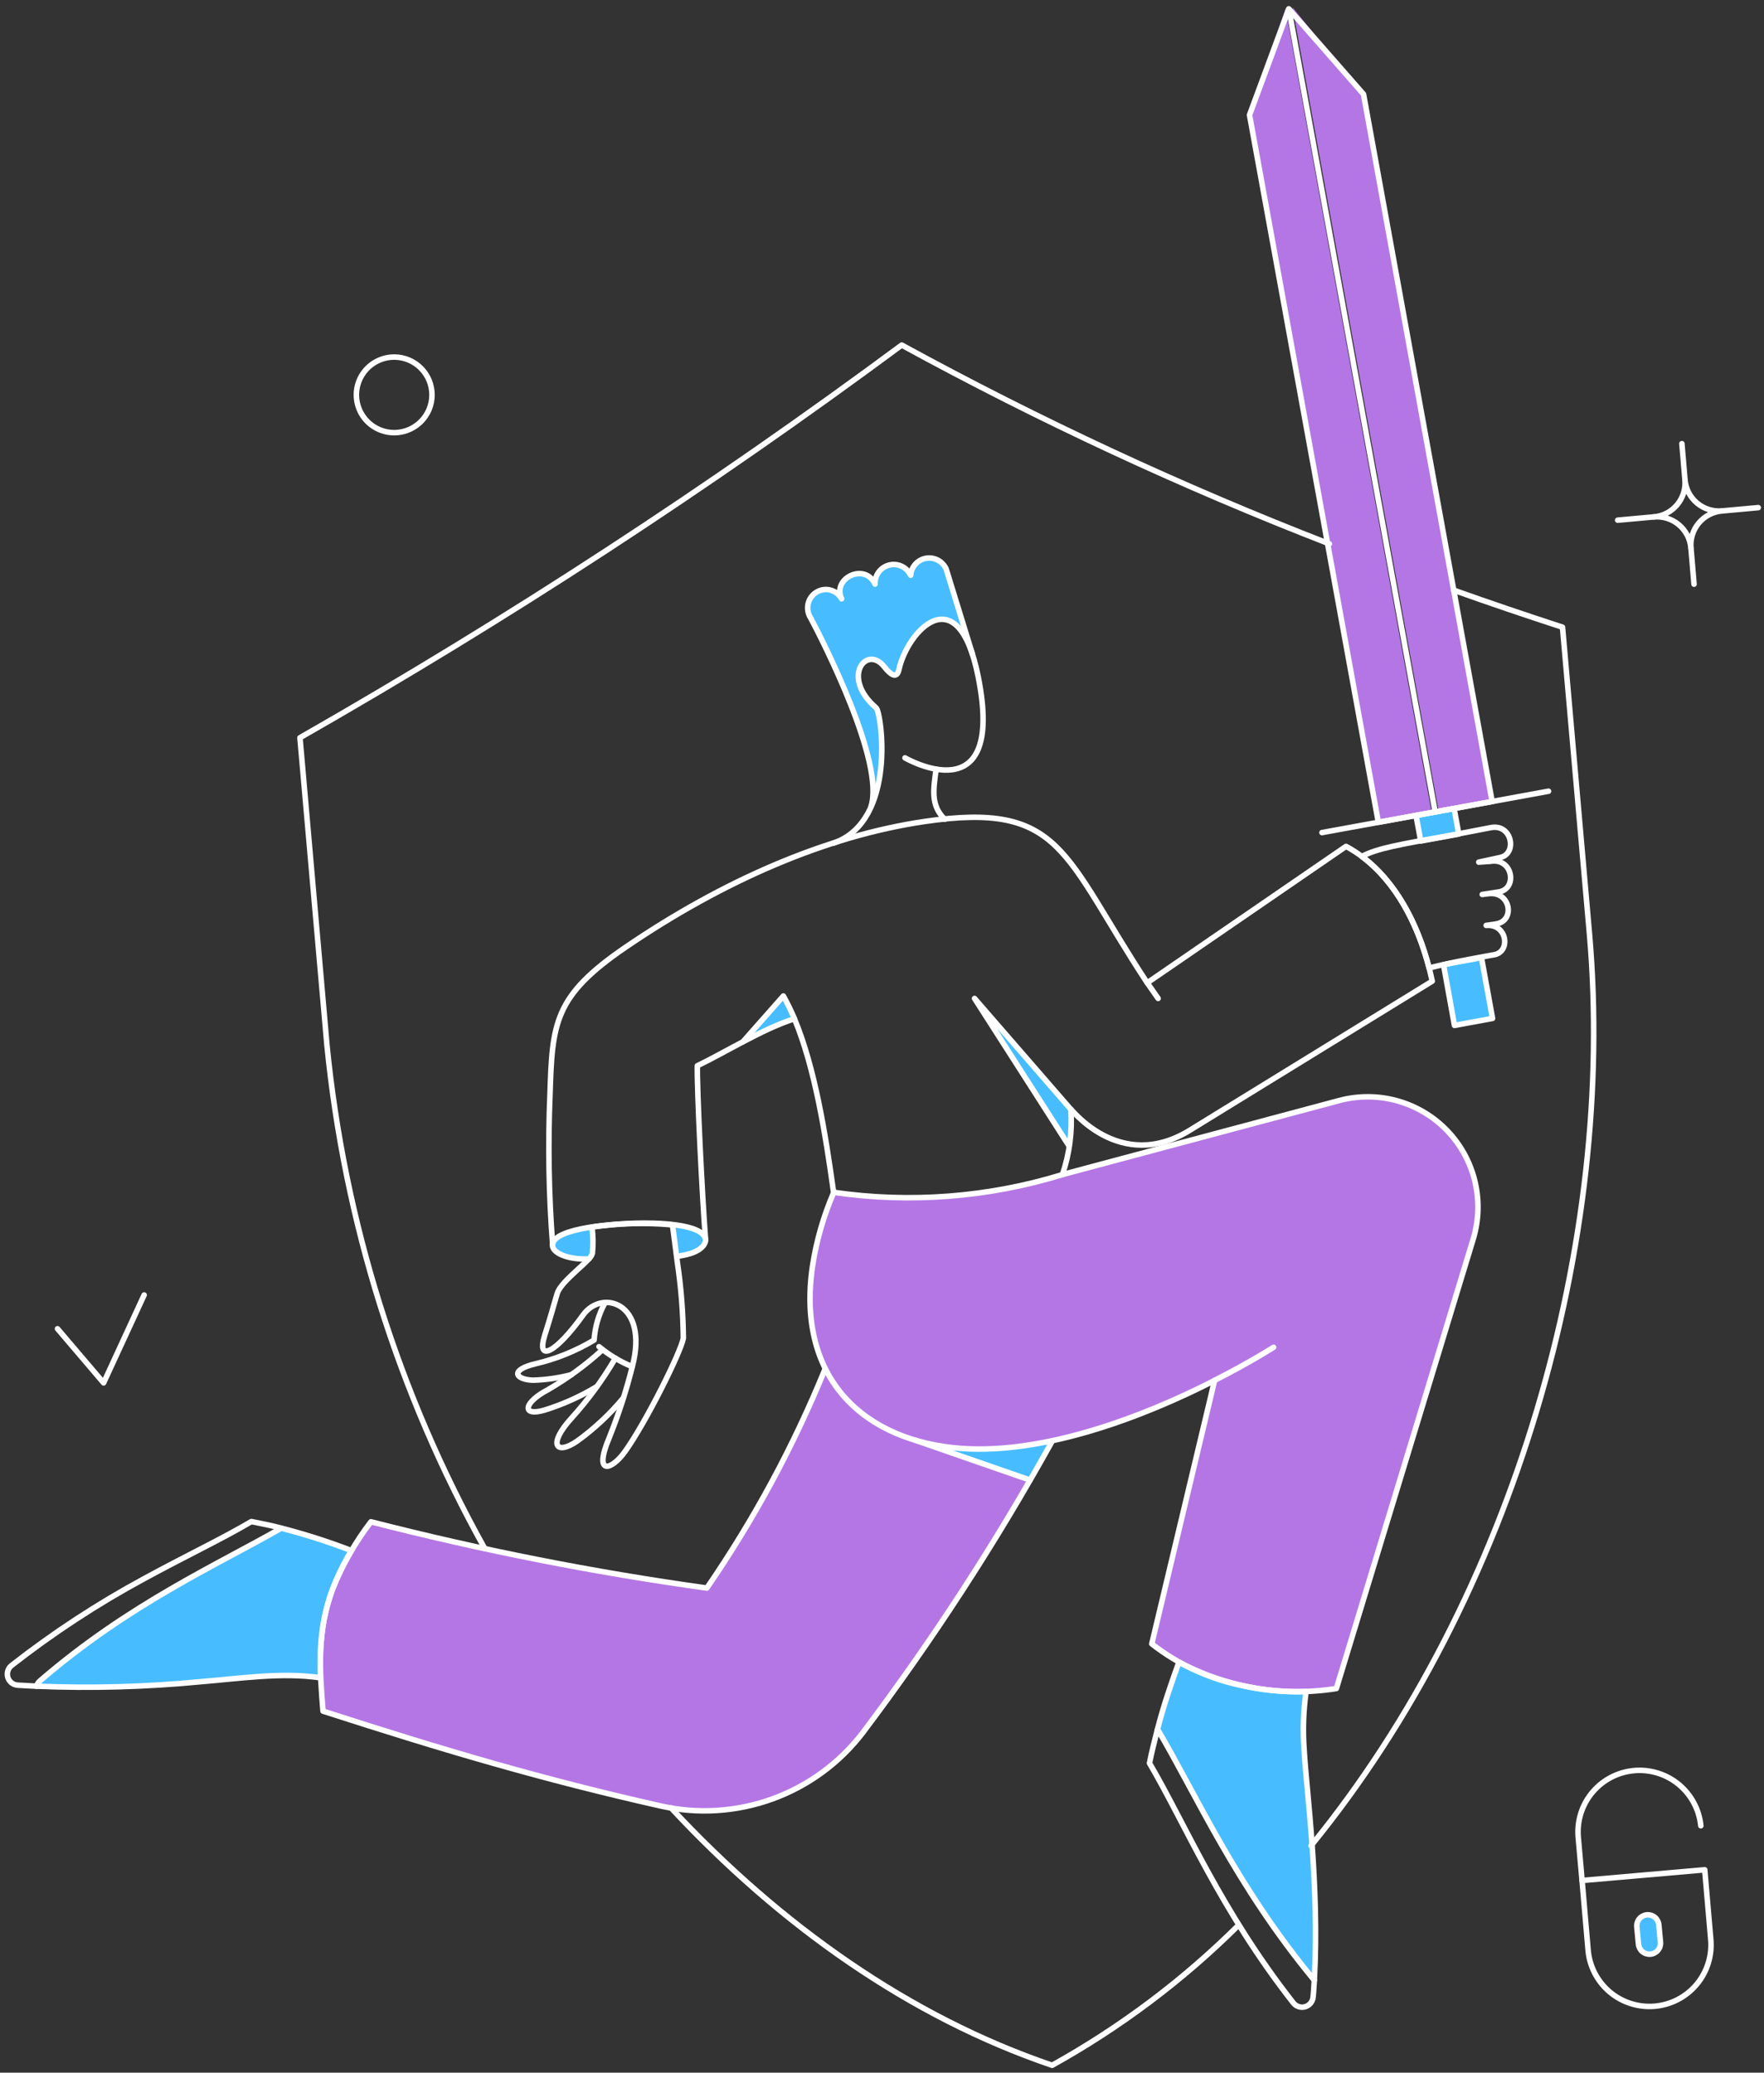 <svg width="240" height="282" viewBox="0 0 240 282" fill="none" xmlns="http://www.w3.org/2000/svg"
     class="mx-auto rtl:rotate-y-180 md:mx-0">
    <rect x="0" y="0" width="240" height="282" fill="#333333" stroke="none"/>
    <path
        d="M182.266 149.708L144.578 159.788C134.503 162.871 123.871 163.693 113.442 162.196C110.381 169.737 108.613 179.168 112.378 186.416V186.444C107.97 196.82 102.559 206.741 96.222 216.065C80.833 213.919 65.577 210.909 50.526 207.049C45.091 214.849 42.582 219.765 43.974 232.809C60.522 238.129 74.074 242.133 89.922 245.689C94.971 246.827 100.24 246.497 105.107 244.737C109.974 242.977 114.236 239.862 117.39 235.758C125.622 224.744 133.195 213.253 140.07 201.346L125.266 196.147C138.157 199.661 154.699 193.171 165.247 187.788V187.816L156.699 223.627C163.382 229.032 173.573 231.075 181.815 229.703L200.435 168.545C201.21 165.992 201.29 163.278 200.665 160.684C200.042 158.09 198.736 155.71 196.884 153.79C195.031 151.87 192.7 150.479 190.13 149.761C187.56 149.043 184.845 149.026 182.266 149.708Z"
        fill="#B476E5"></path>
    <path d="M195.733 110.368L203.013 109.052L185.514 12.816L175.854 1L195.733 110.368Z" fill="#B476E5"></path>
    <path d="M174.902 1.168L170.002 15.644L187.53 111.88L194.782 110.564L174.902 1.168Z" fill="#B476E5"></path>
    <path
        d="M95.997 168.72C95.913 167.88 94.597 166.984 91.545 166.592L92.105 170.932C94.429 170.652 96.085 169.7 95.997 168.72Z"
        fill="#47BDFF"></path>
    <path
        d="M80.569 166.928C76.737 167.517 75.205 168.495 75.165 169.392C75.118 170.456 77.209 171.408 80.093 171.296C80.336 171.085 80.519 170.816 80.625 170.512C80.758 169.32 80.739 168.116 80.569 166.928Z"
        fill="#47BDFF"></path>
    <path
        d="M47.809 210.972C44.691 209.761 41.503 208.741 38.261 207.92C29.637 212.876 17.629 218.181 5.473 228.668C5.235 228.865 5.06 229.128 4.969 229.424C12.422 229.732 19.888 229.526 27.313 228.808C32.549 228.388 38.345 227.492 43.581 228.276C43.444 221.758 44.178 217.069 47.809 210.972Z"
        fill="#47BDFF"></path>
    <path
        d="M178.204 246.81C177.762 241.434 176.832 235.442 177.728 230.158C171.71 230.355 165.744 228.975 160.424 226.154C159.29 229.144 158.308 232.192 157.484 235.282C162.692 244.046 168.068 256.45 178.819 269.44C179.13 261.892 178.924 254.331 178.204 246.81Z"
        fill="#47BDFF"></path>
    <path
        d="M128.701 77.412C128.486 76.896 128.1 76.468 127.609 76.2C127.117 75.932 126.549 75.839 125.998 75.937C125.447 76.035 124.946 76.318 124.578 76.738C124.209 77.159 123.994 77.693 123.969 78.252C123.913 78.252 123.885 78.28 123.829 78.28C123.593 77.746 123.178 77.312 122.655 77.056C122.13 76.799 121.533 76.736 120.967 76.877C120.4 77.017 119.903 77.354 119.561 77.827C119.218 78.299 119.054 78.877 119.097 79.459C119.069 79.459 119.041 79.487 119.013 79.487C118.734 78.914 118.244 78.472 117.646 78.253C117.048 78.034 116.388 78.055 115.805 78.311C115.222 78.568 114.761 79.041 114.519 79.63C114.277 80.219 114.272 80.88 114.507 81.472C114.25 81.007 113.849 80.638 113.364 80.421C112.879 80.203 112.337 80.15 111.819 80.268C111.427 80.364 111.064 80.553 110.761 80.819C110.457 81.085 110.223 81.421 110.077 81.797C109.932 82.173 109.879 82.579 109.924 82.98C109.968 83.381 110.109 83.765 110.335 84.1C111.987 87.208 120.443 103.784 118.539 109.742C120.947 104.31 119.717 96.722 119.211 96.302C114.283 92.214 117.923 87.65 120.303 90.702C121.451 92.158 121.983 92.102 122.291 91.178C123.271 86.418 129.179 79.474 132.312 89.022C128.293 76.059 128.931 78.103 128.701 77.412Z"
        fill="#47BDFF"></path>
    <path
        d="M108.064 138.62C105.649 139.47 103.307 140.519 101.064 141.756L106.58 135.512C107.131 136.52 107.626 137.558 108.064 138.62Z"
        fill="#47BDFF"></path>
    <path d="M145.472 155.952L132.592 135.82L145.696 150.912C145.805 152.595 145.73 154.285 145.472 155.952Z"
          fill="#47BDFF"></path>
    <path
        d="M143.12 196.02C142.112 197.788 141.104 199.548 140.04 201.34L123.912 195.684C129.652 197.728 136.708 197.392 143.12 196.02Z"
        fill="#47BDFF"></path>
    <path
        d="M197.888 139.516L203.068 138.564L201.556 130.276C200.044 130.612 198.252 130.865 196.398 131.256L197.888 139.516Z"
        fill="#47BDFF"></path>
    <path
        d="M198.478 113.476L197.834 110.004L192.654 110.956L193.298 114.428C194.234 114.26 197.927 113.589 198.478 113.476Z"
        fill="#47BDFF"></path>
    <path
        d="M222.921 264.508C222.955 264.906 223.145 265.273 223.448 265.531C223.753 265.787 224.147 265.914 224.545 265.88C224.943 265.846 225.31 265.657 225.568 265.352C225.824 265.047 225.951 264.654 225.917 264.256L225.693 261.898C225.659 261.5 225.47 261.133 225.165 260.875C224.86 260.619 224.467 260.492 224.069 260.526C223.671 260.56 223.304 260.75 223.046 261.054C222.79 261.359 222.663 261.752 222.697 262.15L222.921 264.508Z"
        fill="#47BDFF"></path>
    <path d="M168.487 261.96C160.954 269.439 152.427 275.845 143.147 281C123.799 274.42 106.158 261.96 91.291 245.972"
          stroke="white" stroke-width="0.75" stroke-linecap="round" stroke-linejoin="round"></path>
    <path
        d="M180.867 73.996C160.905 66.253 141.469 57.218 122.683 46.948C96.472 66.358 69.133 84.197 40.81 100.372L44.478 142.148C46.867 166.225 54.177 189.556 65.954 210.692"
        stroke="white" stroke-width="0.75" stroke-linecap="round" stroke-linejoin="round"></path>
    <path
        d="M178.371 251.124C206.063 217.216 219.895 168.636 216.255 127.084L212.587 85.336C207.603 83.715 202.647 82.032 197.775 80.296"
        stroke="white" stroke-width="0.75" stroke-linecap="round" stroke-linejoin="round"></path>
    <path
        d="M113.412 114.708C122.092 111.712 119.915 96.919 119.208 96.312C114.333 92.133 117.911 87.666 120.3 90.712C121.136 91.779 122.017 92.439 122.304 91.108C123.423 85.928 130.334 78.24 133.096 92.112C136.87 111.069 123.128 103.116 123.128 103.116"
        stroke="white" stroke-width="0.75" stroke-linecap="round" stroke-linejoin="round"></path>
    <path
        d="M80.093 171.296C77.209 171.408 75.118 170.455 75.165 169.392C75.272 166.966 84.076 166.505 86.471 166.431C88.796 166.361 95.847 166.397 95.997 168.72C95.997 169.044 95.727 170.488 92.105 170.931"
        stroke="white" stroke-width="0.75" stroke-linecap="round" stroke-linejoin="round"></path>
    <path
        d="M92.16 171.772C92.666 175.184 92.937 178.626 92.972 182.076C92.636 183.952 87.962 193.385 85.048 197.476C83.197 200.079 80.682 200.837 82.892 195.6C84.158 192.455 85.205 189.228 86.028 185.94C88.327 177.204 81.883 175.356 79.336 178.912C75.683 184.015 72.895 185.52 74.128 181.628C74.883 179.248 75.276 177.82 75.808 176C76.221 174.599 78.972 172.515 80.055 171.351C80.299 171.128 80.485 170.849 80.596 170.54C80.715 169.348 80.697 168.145 80.54 166.956C84.164 166.418 87.84 166.315 91.488 166.648C91.488 166.648 91.672 167.929 92.16 171.772Z"
        stroke="white" stroke-width="0.75" stroke-linecap="round" stroke-linejoin="round"></path>
    <path
        d="M84.796 190.221C82.958 192.426 80.851 194.392 78.524 196.073C75.638 198.06 74.495 196.552 77.74 192.965C80.013 190.452 82.021 187.713 83.732 184.789"
        stroke="white" stroke-width="0.75" stroke-linecap="round" stroke-linejoin="round"></path>
    <path d="M81.498 183.224C82.853 184.354 84.373 185.271 86.006 185.94" stroke="white" stroke-width="0.75"
          stroke-linecap="round" stroke-linejoin="round"></path>
    <path
        d="M81.157 188.684C78.949 190.015 76.589 191.076 74.128 191.842C70.937 192.799 71.18 190.852 74.52 189.098C77.191 187.554 79.688 185.725 81.968 183.645"
        stroke="white" stroke-width="0.75" stroke-linecap="round" stroke-linejoin="round"></path>
    <path
        d="M77.768 187.032C76.048 187.481 74.281 187.736 72.504 187.788C70.096 187.694 69.313 186.394 72.868 185.548C75.672 184.897 78.357 183.809 80.826 182.328C80.948 180.551 81.454 178.822 82.31 177.26"
        stroke="white" stroke-width="0.75" stroke-linecap="round" stroke-linejoin="round"></path>
    <path d="M101.064 141.756L106.58 135.512C107.139 136.516 107.643 137.549 108.09 138.607" stroke="white"
          stroke-width="0.75" stroke-linecap="round" stroke-linejoin="round"></path>
    <path d="M145.472 155.952L132.592 135.848L145.696 150.94" stroke="white" stroke-width="0.75" stroke-linecap="round"
          stroke-linejoin="round"></path>
    <path
        d="M95.996 168.72C95.52 162.588 94.817 148.252 94.876 145.004C98.56 143.246 103.806 139.958 108.089 138.613C110.864 145.277 112.29 154.156 113.412 162.224C123.841 163.735 134.475 162.912 144.548 159.816C145.513 156.961 145.904 153.945 145.696 150.94C145.549 150.583 152.294 159.792 161.992 153.712L194.864 133.496C193.212 125.768 189.46 118.544 183.132 115.156L156.084 133.724C144.548 116.196 144.546 109.021 125.816 111.767C112.318 113.749 98.299 119.897 85.16 128.847C75.364 135.518 75.139 139.179 74.828 148.951C74.543 155.765 74.664 162.591 75.192 169.391"
        stroke="white" stroke-width="0.75" stroke-linecap="round" stroke-linejoin="round"></path>
    <path d="M173.276 183.308C173.276 183.308 170.14 185.324 165.24 187.816" stroke="white" stroke-width="0.75"
          stroke-linecap="round" stroke-linejoin="round"></path>
    <path
        d="M143.095 196.188C135.447 209.966 126.848 223.195 117.363 235.78C114.21 239.884 109.948 243.001 105.081 244.762C100.214 246.523 94.945 246.856 89.895 245.72C74.049 242.155 60.495 238.16 43.947 232.812C43.505 227.317 43.063 222.095 45.244 216.236C46.554 212.948 48.313 209.858 50.471 207.052C65.522 210.912 80.778 213.922 96.167 216.068C102.579 206.751 107.967 196.772 112.239 186.3"
        stroke="white" stroke-width="0.75" stroke-linecap="round" stroke-linejoin="round"></path>
    <path d="M127.355 104.646C127.045 107.242 126.52 109.509 128.534 111.46" stroke="white" stroke-width="0.75"
          stroke-linecap="round" stroke-linejoin="round"></path>
    <path
        d="M4.969 229.421C4.129 229.365 3.233 229.343 2.393 229.281C2.09 229.259 1.8 229.144 1.563 228.954C1.326 228.764 1.152 228.507 1.064 228.216C0.976 227.925 0.979 227.614 1.071 227.324C1.163 227.035 1.341 226.78 1.581 226.593C7.242 222.166 13.264 218.223 19.585 214.804C25.163 211.762 30.169 209.4 34.201 207.02C35.573 207.3 36.917 207.552 38.261 207.916"
        stroke="white" stroke-width="0.75" stroke-linecap="round" stroke-linejoin="round"></path>
    <path
        d="M47.809 210.972C44.198 217.033 43.441 221.718 43.581 228.276C38.345 227.492 32.549 228.387 27.313 228.808C19.888 229.524 12.422 229.729 4.969 229.421C5.06 229.125 5.235 228.863 5.473 228.665C17.637 218.177 29.641 212.873 38.261 207.917C41.501 208.748 44.689 209.768 47.809 210.972Z"
        stroke="white" stroke-width="0.75" stroke-linecap="round" stroke-linejoin="round"></path>
    <path
        d="M178.819 269.434C178.765 270.183 178.735 270.957 178.653 271.704C178.629 272.006 178.516 272.295 178.325 272.532C178.134 272.768 177.877 272.942 177.587 273.03C177.295 273.117 176.986 273.116 176.696 273.024C176.407 272.932 176.152 272.755 175.965 272.516C166.005 259.82 161.153 247.96 156.393 239.896C156.701 238.328 157.093 236.816 157.485 235.276"
        stroke="white" stroke-width="0.75" stroke-linecap="round" stroke-linejoin="round"></path>
    <path
        d="M177.432 238.07C177.236 235.429 177.326 232.774 177.7 230.152C171.682 230.349 165.716 228.969 160.396 226.148C159.266 229.313 158.333 231.982 157.484 235.276C162.692 244.04 168.067 256.442 178.819 269.434C179.542 256.504 177.749 243.716 177.432 238.07Z"
        stroke="white" stroke-width="0.75" stroke-linecap="round" stroke-linejoin="round"></path>
    <path d="M179.857 113.28L210.685 107.652" stroke="white" stroke-width="0.75" stroke-linecap="round"
          stroke-linejoin="round"></path>
    <path d="M7.824 180.788L14.096 188.152L19.612 176.196" stroke="white" stroke-width="0.75" stroke-linecap="round"
          stroke-linejoin="round"></path>
    <path
        d="M232.748 263.78L231.936 254.4L215.248 255.856L216.06 265.236C216.143 266.343 216.443 267.422 216.946 268.41C217.447 269.399 218.141 270.279 218.985 270.998C219.831 271.716 220.81 272.26 221.866 272.597C222.923 272.935 224.037 273.058 225.142 272.963C226.246 272.865 227.322 272.551 228.303 272.036C229.286 271.521 230.157 270.815 230.865 269.961C231.572 269.107 232.103 268.12 232.427 267.059C232.75 265.998 232.859 264.884 232.748 263.78Z"
        stroke="white" stroke-width="0.75" stroke-linecap="round" stroke-linejoin="round"></path>
    <path
        d="M215.248 255.856L214.716 249.864C214.554 247.668 215.263 245.496 216.689 243.817C218.117 242.14 220.148 241.093 222.341 240.901C224.535 240.709 226.718 241.39 228.413 242.795C230.109 244.201 231.185 246.217 231.404 248.408"
        stroke="white" stroke-width="0.75" stroke-linecap="round" stroke-linejoin="round"></path>
    <path
        d="M222.921 264.508C222.955 264.906 223.145 265.273 223.448 265.531C223.753 265.787 224.147 265.914 224.545 265.88C224.943 265.846 225.31 265.657 225.568 265.352C225.824 265.047 225.951 264.654 225.917 264.256L225.693 261.898C225.659 261.5 225.47 261.133 225.165 260.875C224.86 260.619 224.467 260.492 224.069 260.526C223.671 260.56 223.304 260.75 223.046 261.054C222.79 261.359 222.663 261.752 222.697 262.15L222.921 264.508Z"
        stroke="white" stroke-width="0.75" stroke-linecap="round" stroke-linejoin="round"></path>
    <path
        d="M58.755 53.276C58.844 54.289 58.63 55.306 58.14 56.198C57.651 57.09 56.908 57.816 56.006 58.286C55.104 58.755 54.082 58.947 53.071 58.836C52.06 58.725 51.105 58.317 50.325 57.663C49.546 57.01 48.978 56.139 48.694 55.163C48.409 54.186 48.42 53.147 48.726 52.177C49.032 51.207 49.619 50.349 50.412 49.712C51.206 49.076 52.17 48.689 53.183 48.6C54.542 48.482 55.892 48.908 56.937 49.785C57.982 50.662 58.636 51.917 58.755 53.276Z"
        stroke="white" stroke-width="0.75" stroke-linecap="round" stroke-linejoin="round"></path>
    <path
        d="M202.202 125.908C205.086 125.656 205.591 129.548 203.233 129.912C203.037 129.943 197.437 130.92 194.441 131.704C192.845 125.572 189.873 119.972 185.285 116.525C187.441 115.405 190.129 114.957 197.773 113.578C198.865 113.382 201.832 112.788 202.869 112.598C205.694 112.079 206.466 116.092 204.157 116.658C203.907 116.72 201.469 117.247 201.189 117.302C201.329 117.274 202.616 117.215 202.757 117.19C205.769 116.665 206.509 120.774 204.045 121.334L201.665 121.698C201.833 121.67 202.365 121.614 202.533 121.586C205.501 121.25 206.136 125.156 203.712 125.674C203.348 125.762 202.594 125.852 202.202 125.908Z"
        stroke="white" stroke-width="0.75" stroke-linecap="round" stroke-linejoin="round"></path>
    <path
        d="M132.313 89.032L128.729 77.412C128.498 76.899 128.103 76.477 127.605 76.214C127.107 75.951 126.536 75.861 125.981 75.959C125.427 76.058 124.921 76.338 124.544 76.756C124.167 77.173 123.94 77.705 123.898 78.267C123.648 77.733 123.221 77.303 122.689 77.049C122.157 76.796 121.554 76.735 120.982 76.877C120.41 77.019 119.905 77.356 119.553 77.829C119.202 78.302 119.026 78.882 119.054 79.471C117.688 76.494 113.16 78.669 114.505 81.472C114.249 81.007 113.848 80.638 113.363 80.421C112.878 80.203 112.335 80.15 111.817 80.268C111.423 80.36 111.057 80.547 110.751 80.811C110.444 81.076 110.206 81.411 110.058 81.788C109.909 82.165 109.854 82.572 109.897 82.974C109.94 83.377 110.08 83.763 110.305 84.1C111.957 87.208 120.413 103.756 118.509 109.72"
        stroke="white" stroke-width="0.75" stroke-linecap="round" stroke-linejoin="round"></path>
    <path d="M228.828 60.36L229.248 65.288" stroke="white" stroke-width="0.75" stroke-linecap="round"
          stroke-linejoin="round"></path>
    <path d="M225.02 70.328L220.092 70.776" stroke="white" stroke-width="0.75" stroke-linecap="round"
          stroke-linejoin="round"></path>
    <path d="M239.217 69.068L234.289 69.516" stroke="white" stroke-width="0.75" stroke-linecap="round"
          stroke-linejoin="round"></path>
    <path d="M230.481 79.484L230.061 74.556" stroke="white" stroke-width="0.75" stroke-linecap="round"
          stroke-linejoin="round"></path>
    <path
        d="M234.288 69.516C233.679 69.57 233.066 69.503 232.484 69.319C231.9 69.136 231.359 68.839 230.891 68.447C230.424 68.054 230.037 67.573 229.754 67.031C229.473 66.489 229.301 65.897 229.248 65.288C229.301 65.897 229.234 66.51 229.052 67.093C228.867 67.675 228.571 68.216 228.178 68.684C227.786 69.152 227.304 69.538 226.763 69.82C226.221 70.103 225.628 70.275 225.02 70.328C225.628 70.274 226.241 70.341 226.825 70.525C227.407 70.708 227.948 71.005 228.416 71.397C228.884 71.79 229.27 72.271 229.553 72.813C229.834 73.355 230.006 73.947 230.06 74.556C230.006 73.947 230.073 73.334 230.257 72.751C230.44 72.169 230.736 71.628 231.129 71.16C231.521 70.692 232.003 70.306 232.544 70.023C233.086 69.742 233.679 69.569 234.288 69.516Z"
        stroke="white" stroke-width="0.75" stroke-linecap="round" stroke-linejoin="round"></path>
    <path d="M140.124 201.369L124.418 195.92" stroke="white" stroke-width="0.75" stroke-linecap="round"
          stroke-linejoin="round"></path>
    <path
        d="M144.523 159.816L182.211 149.736C184.794 149.046 187.515 149.058 190.091 149.773C192.668 150.488 195.007 151.877 196.865 153.799C198.724 155.721 200.035 158.104 200.664 160.703C201.292 163.301 201.214 166.022 200.439 168.58L181.819 229.738C177.628 230.405 173.35 230.283 169.204 229.378C164.646 228.479 160.364 226.521 156.703 223.662L165.25 187.822C155.649 192.741 142.128 197.889 130.8 197.072C117.845 196.138 108.288 187.812 110.538 172.314C111.064 168.854 112.034 165.475 113.422 162.262"
        stroke="white" stroke-width="0.75" stroke-linecap="round" stroke-linejoin="round"></path>
    <path d="M156.086 133.72L157.57 135.848" stroke="white" stroke-width="0.75" stroke-linecap="round"
          stroke-linejoin="round"></path>
    <path d="M170.002 15.644L175.344 1.207L185.514 12.816L203.014 109.052L187.53 111.88L170.002 15.644Z"
          stroke="white" stroke-width="0.75" stroke-linejoin="round"></path>
    <path d="M175.352 1.216L195.236 110.33" stroke="white" stroke-width="0.75" stroke-linecap="round"></path>
    <path
        d="M197.888 139.516L203.068 138.564L201.556 130.276C200.044 130.612 198.252 130.865 196.398 131.256L197.888 139.516Z"
        stroke="white" stroke-width="0.75" stroke-linejoin="round"></path>
    <path
        d="M198.478 113.476L197.834 110.004L192.654 110.956L193.298 114.428C194.234 114.26 197.927 113.589 198.478 113.476Z"
        stroke="white" stroke-width="0.75" stroke-linejoin="round"></path>
</svg>
